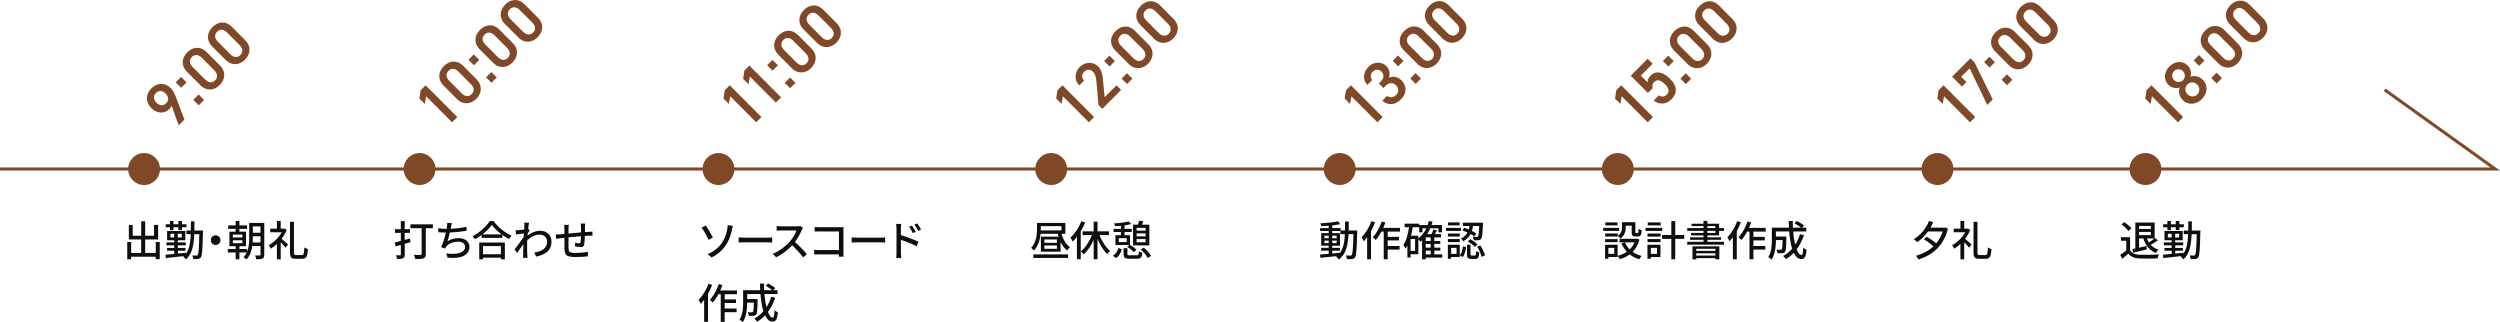 <svg data-name="レイヤー 2" xmlns="http://www.w3.org/2000/svg" viewBox="0 0 961.84 124"><g data-name="レイヤー 5"><ellipse cx="55.43" cy="65.03" rx="6.13" ry="6.15" fill="#7f4928"/><path fill="none" stroke="#7f4928" stroke-miterlimit="10" stroke-width="1.18" d="M0 65.03h960l-42.56-30.49"/><ellipse cx="161.43" cy="65.03" rx="6.13" ry="6.15" fill="#7f4928"/><path d="M61.46 93.1v6.63h-1.54v-.95h-9.46v.98h-1.5V93.1h1.5v4.22h3.86v-5.19h-4.75v-5.6h1.49v4.16h3.27v-5.56h1.52v5.56h3.42v-4.18h1.57v5.62h-4.99v5.19h4.08V93.1h1.54zm16.62-3.71c-.16 6.63-.3 8.9-.78 9.57-.32.46-.61.59-1.1.66-.43.08-1.12.06-1.84.03-.02-.4-.18-.98-.4-1.38.67.06 1.3.06 1.57.06.24 0 .4-.05.53-.27.34-.42.5-2.43.62-7.96h-1.95c-.18 4.29-.8 7.63-3.2 9.71-.19-.34-.71-.85-1.02-1.06.1-.08.18-.16.26-.22-2.51.29-5.09.56-6.93.75L63.68 98c.93-.06 2.08-.18 3.36-.31v-1.22h-2.77v-1.08h2.77v-1.01h-3.01v-1.12h3.01v-.83h-2.75v-3.55h7.01v3.55h-2.88v.83h3.07v1.12h-3.07v1.01h2.93v1.08h-2.93v1.09c1.02-.11 2.07-.23 3.11-.34v.43c1.34-1.85 1.73-4.4 1.86-7.56h-1.67v-1.4h1.7c.02-1.11.02-2.3.02-3.53h1.38c0 1.24 0 2.41-.03 3.53h3.33v.69zM65.4 87.43h-1.63v-1.14h1.63v-1.27h1.34v1.27h1.89v-1.27h1.38v1.27h1.74v1.14h-1.74v1.12h-1.38v-1.12h-1.89v1.12H65.4v-1.12zm1.62 3.94v-1.44h-1.46v1.44h1.46zm2.9-1.45H68.4v1.44h1.52v-1.44zm14.91 2.47c0 1.03-.83 1.86-1.86 1.86s-1.86-.84-1.86-1.86.83-1.86 1.86-1.86 1.86.83 1.86 1.86zm16.83 5.59c0 .8-.14 1.24-.64 1.51-.51.24-1.25.26-2.43.26-.05-.4-.24-1.08-.45-1.48.77.03 1.54.03 1.76.02.22 0 .32-.08.32-.3v-3.34h-3.15c-.27 1.86-.88 3.76-2.21 5.14-.24-.24-.85-.67-1.18-.83.53-.55.94-1.17 1.25-1.83H92.1v2.62h-1.44v-2.62h-3.01V95.8h3.01v-1.09h-2.4v-5.57h2.4v-1.09h-2.85v-1.32h2.85v-1.7h1.44v1.7h2.95v1.32H92.1v1.09h2.54v5.57H92.1v1.09h2.95v1.06c.74-1.75.82-3.71.82-5.36v-5.72h5.81V98zm-12.08-6.61h3.68v-1.12h-3.68v1.12zm0 2.2h3.68v-1.14h-3.68v1.14zm10.64-.29V90.9h-2.94v.58c0 .56-.02 1.17-.06 1.8h3.01zm-2.94-6.17v2.44h2.94v-2.44h-2.94zm13.03 1.38c-.5 1.2-1.18 2.35-1.99 3.39.8.64 2.11 1.81 2.5 2.17l-.93 1.24c-.4-.51-1.18-1.37-1.89-2.07v6.55h-1.47v-5.91c-.79.72-1.6 1.36-2.4 1.85-.14-.39-.51-1.09-.74-1.38 1.92-1.04 3.87-2.94 5.01-4.98h-4.45v-1.37h2.58v-2.95H108v2.95h1.2l.26-.05.85.56zm5.84 9.64c.74 0 .83-.61.94-2.94.37.27.98.55 1.39.64-.18 2.75-.58 3.73-2.21 3.73h-2.54c-1.66 0-2.16-.53-2.16-2.47V85.34h1.52v11.77c0 .88.11 1.03.82 1.03h2.24z" fill="#0e0e0e"/><path d="M66 40.6c-.15.55-.52 1.02-.9 1.4-1.88 1.89-4.78 1.71-6.86-.39-2.46-2.46-2.16-5.45-.02-7.6s5.12-2.48 7.56-.03c.9.9 1.56 2.44 2.22 4.19l2.95 7.85-2.2 2.2-2.76-7.62zm-6-4.79c-1.1 1.1-.98 2.54.2 3.73 1.17 1.17 2.62 1.3 3.72.2 1.13-1.14.98-2.58-.19-3.75-1.18-1.19-2.61-1.32-3.74-.19zm11.77-4.11l-2.06 2.06-2.1-2.11 2.06-2.06 2.1 2.11zm6.74 6.75l-2.05 2.06-2.09-2.09 2.06-2.06 2.08 2.09zm6.05-5.75c-2 2.01-4.98 2.58-7.51.05l-5.04-5.05c-2.6-2.61-1.97-5.54.03-7.55s4.93-2.64 7.51-.05l5.05 5.07c2.53 2.54 1.95 5.52-.05 7.53zM73.83 21.93c-1.1 1.1-1.02 2.54.29 3.86l4.81 4.82c1.31 1.31 2.75 1.39 3.84.29 1.08-1.08 1-2.53-.31-3.84l-4.81-4.82c-1.31-1.31-2.75-1.39-3.83-.31zm20.44 1.03c-2 2.01-4.98 2.58-7.51.05l-5.04-5.05c-2.6-2.61-1.97-5.54.03-7.55s4.93-2.64 7.51-.05l5.05 5.07c2.53 2.54 1.95 5.52-.05 7.53zM83.54 12.2c-1.1 1.1-1.02 2.54.29 3.86l4.81 4.82c1.31 1.31 2.75 1.39 3.84.29s1-2.53-.31-3.84l-4.81-4.82c-1.31-1.31-2.75-1.39-3.83-.31z" fill="#7f4928"/><path d="M157.94 93.16l-2.21.63v4.14c0 .77-.18 1.17-.64 1.4-.5.26-1.18.29-2.31.29-.05-.39-.26-1.01-.45-1.41.7.03 1.39.03 1.58.02.22 0 .3-.08.3-.31v-3.69l-1.97.55-.42-1.48c.67-.16 1.49-.37 2.39-.61v-3.11h-2.24v-1.41h2.24v-3.12h1.5v3.12h2.03v1.41h-2.03v2.73l2.03-.55.18 1.41zm8.6-5.36h-2.72v9.89c0 .95-.22 1.43-.87 1.69-.64.27-1.66.3-3.15.3-.08-.45-.37-1.19-.59-1.64 1.07.06 2.24.05 2.59.05.3-.02.42-.11.42-.4V87.8h-4.31v-1.49h8.63v1.49zm6.97-.5c-.03.21-.08.45-.14.72 1.87-.08 4.16-.32 6.11-.76l.03 1.54c-1.79.31-4.35.58-6.45.67-.26 1.19-.58 2.49-.88 3.36 1.36-.87 2.71-1.2 4.27-1.2 2.56 0 4.16 1.33 4.16 3.29 0 3.45-3.44 4.72-8.45 4.19l-.43-1.62c3.63.53 7.2-.02 7.2-2.54 0-1.09-.91-1.96-2.66-1.96-1.87 0-3.59.66-4.61 1.91-.18.22-.32.45-.46.72l-1.5-.53c.8-1.56 1.44-3.79 1.84-5.59-1.06-.02-2.05-.06-2.93-.14v-1.57c.91.16 2.18.27 3.15.27h.08c.05-.34.1-.64.13-.88.08-.58.11-.98.08-1.44l1.79.08c-.14.48-.22 1.01-.34 1.48zm16.4-2.24c1.71 2.39 4.42 4.51 6.93 5.6-.37.37-.72.88-.98 1.33-.85-.45-1.74-1-2.59-1.62v1.14h-7.97v-1.09c-.82.61-1.7 1.16-2.58 1.64-.18-.35-.61-.88-.91-1.19 2.74-1.4 5.36-3.8 6.58-5.81h1.52zm-5.53 8.26h9.86v6.45h-1.52v-.63h-6.88v.63h-1.46v-6.45zm8.61-3.14c-1.5-1.12-2.88-2.43-3.78-3.66-.82 1.19-2.1 2.51-3.6 3.66h7.38zm-7.15 4.49v3.15h6.88v-3.15h-6.88zm15.85-9.04l1.87.06c-.1.42-.22 1.27-.34 2.31h.02l.54.67c-.19.29-.5.75-.75 1.16-.02.26-.05.53-.06.79 1.71-1.33 3.44-1.85 4.93-1.85 2.32 0 4.29 1.64 4.29 4.17.02 3.24-2.19 5.04-5.91 5.77l-.74-1.53c2.75-.42 4.99-1.62 4.98-4.27 0-1.25-.98-2.66-2.88-2.66-1.78 0-3.38.88-4.79 2.18-.03.59-.05 1.16-.05 1.67 0 1.4-.02 2.54.08 4 .02.29.05.76.08 1.09h-1.73c.02-.29.05-.8.05-1.06.02-1.51.02-2.43.06-4.21-.75 1.11-1.7 2.49-2.37 3.42l-.99-1.4c.9-1.12 2.63-3.44 3.49-4.75.03-.45.06-.93.1-1.38-.75.1-2.08.27-3.04.4l-.16-1.64c.4.02.74.02 1.2-.02.5-.03 1.33-.13 2.1-.24.05-.69.08-1.22.08-1.4 0-.42 0-.87-.06-1.3zm23.38 1.66c-.02.69-.02 1.38-.03 2.02.54-.05 1.07-.08 1.52-.11.42-.02.96-.06 1.38-.1v1.57c-.27-.02-.98 0-1.39.02-.42 0-.94.03-1.54.06-.03 1.22-.1 2.58-.24 3.31-.16.77-.53.98-1.3.98-.58 0-1.76-.16-2.24-.24l.03-1.4c.53.11 1.2.21 1.54.21.37 0 .53-.06.56-.42.08-.48.13-1.41.16-2.33-1.55.13-3.3.29-4.79.45-.02 1.57-.03 3.16 0 3.82.05 1.65.11 2.17 2.72 2.17 1.67 0 3.67-.19 4.77-.4l-.05 1.72c-1.07.13-3.04.27-4.63.27-3.89 0-4.31-.87-4.37-3.52-.02-.69-.02-2.34-.02-3.89-.59.06-1.09.11-1.44.16-.5.06-1.33.18-1.74.24l-.18-1.64c.48 0 1.14-.03 1.81-.1.35-.03.88-.08 1.55-.14v-1.96c0-.56-.03-1.03-.11-1.54h1.78c-.05.43-.08.88-.08 1.46 0 .45 0 1.12-.02 1.89 1.47-.14 3.22-.3 4.82-.45v-2.09c0-.37-.06-1.03-.11-1.32h1.71c-.05.26-.08.88-.08 1.27z" fill="#0e0e0e"/><path d="M175.95 45.03l-2.02 2.03-9.99-10.02-.52 2.94-2.07-2.07.5-3.2 1.9-1.9 12.2 12.23zm7.32-7.03c-2 2.01-4.98 2.58-7.51.05L170.72 33c-2.6-2.61-1.97-5.54.03-7.55s4.93-2.64 7.51-.05l5.05 5.07c2.53 2.54 1.95 5.52-.05 7.53zm-10.72-10.76c-1.1 1.1-1.02 2.54.29 3.86l4.81 4.82c1.31 1.31 2.75 1.39 3.84.29 1.08-1.08 1-2.53-.31-3.84l-4.81-4.82c-1.31-1.31-2.75-1.39-3.83-.31zm11.84-4.19l-2.06 2.06-2.1-2.11 2.06-2.06 2.1 2.11zm6.74 6.75l-2.05 2.06-2.09-2.09 2.05-2.06 2.09 2.09zm6.05-5.75c-2 2.01-4.98 2.58-7.51.05l-5.04-5.05c-2.6-2.61-1.97-5.54.03-7.55s4.93-2.64 7.51-.05l5.05 5.07c2.53 2.54 1.95 5.52-.05 7.53zm-10.73-10.76c-1.1 1.1-1.02 2.54.29 3.86l4.81 4.82c1.31 1.31 2.75 1.39 3.84.29 1.08-1.08 1-2.53-.31-3.84l-4.81-4.82c-1.31-1.31-2.75-1.39-3.83-.31zm20.44 1.02c-2 2.01-4.98 2.58-7.51.05l-5.04-5.05c-2.6-2.61-1.97-5.54.03-7.55s4.93-2.64 7.51-.05l5.05 5.07c2.53 2.54 1.95 5.52-.05 7.53zM196.16 3.55c-1.1 1.1-1.02 2.54.29 3.86l4.81 4.82c1.31 1.31 2.75 1.39 3.84.29 1.08-1.08 1-2.53-.31-3.84l-4.81-4.82c-1.31-1.31-2.75-1.39-3.83-.31z" fill="#7f4928"/><ellipse cx="276.43" cy="65.03" rx="6.13" ry="6.15" fill="#7f4928"/><path d="M274.28 91.37l-1.65.93c-.74-1.56-1.98-3.76-2.69-4.72l1.62-.83c.74 1.09 2.14 3.55 2.72 4.62zm3.56 1.89c1.2-1.78 1.68-3.64 1.95-5.07.11-.55.16-1.24.16-1.57l2.02.27c-.14.51-.3 1.17-.38 1.52-.38 1.9-1.02 3.89-2.19 5.7a13.766 13.766 0 01-5.63 4.95l-1.5-1.3c2.64-1.08 4.4-2.76 5.59-4.5zm8.74-1.83h8.71c.77 0 1.39-.06 1.79-.1v1.99c-.35-.02-1.09-.08-1.79-.08h-8.71c-.88 0-1.84.03-2.38.08v-1.99c.53.03 1.52.1 2.38.1zm21.88-2.91c-.56 1.32-1.5 3.13-2.63 4.58 1.65 1.41 3.58 3.48 4.58 4.7L309 99.05c-1.06-1.45-2.66-3.21-4.24-4.69-1.71 1.83-3.87 3.55-6.16 4.62l-1.3-1.36c2.59-1 4.99-2.92 6.58-4.71 1.09-1.22 2.16-2.99 2.54-4.24h-5.87c-.62 0-1.49.08-1.75.1v-1.81c.32.05 1.25.11 1.75.11h5.94c.59 0 1.12-.06 1.39-.16l1.04.77c-.11.16-.35.56-.46.84zm6.83-1.1h7.96c.43 0 .99-.02 1.28-.03-.02.35-.03.93-.03 1.35v8.3c0 .56.03 1.35.06 1.7h-1.83c0-.23.02-.53.02-.87h-7.59c-.66 0-1.46.03-1.92.06v-1.81c.46.03 1.17.08 1.86.08h7.67v-7.16h-7.47c-.62 0-1.44.03-1.86.06v-1.78c.56.05 1.33.1 1.86.1zm14.75 4.01h8.71c.77 0 1.39-.06 1.79-.1v1.99c-.35-.02-1.09-.08-1.79-.08h-8.71c-.88 0-1.84.03-2.38.08v-1.99c.53.03 1.52.1 2.38.1zm14.86-3.47c0-.51-.05-1.27-.14-1.8h1.97c-.05.53-.13 1.22-.13 1.8v2.5c2.11.63 5.19 1.78 6.77 2.57l-.7 1.73c-1.7-.9-4.31-1.91-6.07-2.49.02 2.21.02 4.43.02 4.96 0 .5.05 1.48.11 2.06h-1.95c.08-.56.13-1.45.13-2.06v-9.28zm7.4 1.24l-1.12.5c-.42-.91-.86-1.69-1.41-2.46l1.07-.47c.43.63 1.1 1.67 1.46 2.42zm2.06-.9l-1.1.55c-.46-.91-.91-1.65-1.47-2.41l1.07-.5c.43.59 1.12 1.64 1.5 2.36zm-80.38 21.31c-.43 1.12-.98 2.28-1.58 3.36v10.84h-1.5v-8.48c-.42.58-.86 1.11-1.31 1.57-.14-.37-.58-1.2-.83-1.54 1.52-1.51 2.95-3.85 3.81-6.2l1.42.45zm4.83 3.55v2.04h4.35v1.37h-4.35v2.14h4.58v1.4h-4.58v3.72h-1.52v-10.66h-.9c-.67 1.25-1.41 2.38-2.18 3.23-.24-.26-.82-.79-1.15-1.01 1.41-1.48 2.69-3.79 3.46-6.1l1.42.39c-.26.69-.53 1.4-.83 2.07h6.43v1.43h-4.74zm19.42 1.41c-.67 2.07-1.62 3.89-2.79 5.43.54 1.36 1.17 2.2 1.84 2.2.42 0 .61-.82.7-2.89.35.35.88.69 1.28.84-.24 2.83-.78 3.58-2.1 3.58-1.17 0-2.1-.9-2.82-2.41-.91.96-1.92 1.78-3.03 2.46-.22-.32-.75-.95-1.09-1.22 1.33-.74 2.51-1.67 3.49-2.81-.58-1.81-.94-4.11-1.14-6.62h-5.12v1.94h4.02v.58c-.08 3.48-.16 4.86-.5 5.31-.29.34-.59.47-1.02.51-.4.06-1.12.06-1.89.03-.03-.43-.18-1.01-.4-1.4.66.06 1.28.08 1.54.08.22 0 .38-.05.5-.19.18-.23.27-1.14.32-3.56h-2.56c-.02 2.28-.29 5.49-1.7 7.56-.26-.3-.91-.84-1.25-1.03 1.28-1.93 1.39-4.69 1.39-6.76v-4.54h6.58c-.05-.84-.08-1.7-.08-2.55h1.57c-.02.87 0 1.72.05 2.55h3.09c-.62-.53-1.67-1.22-2.51-1.69l.9-.91c.94.5 2.15 1.24 2.77 1.78l-.77.82h1.63v1.46h-5.03c.16 1.91.42 3.65.79 5.07.77-1.19 1.36-2.52 1.82-4l1.5.37z" fill="#0e0e0e"/><path d="M292.95 45.03l-2.02 2.03-9.99-10.02-.52 2.94-2.07-2.07.5-3.2 1.9-1.9 12.2 12.23zm7.56-7.58l-2.02 2.03-9.99-10.02-.52 2.94-2.07-2.07.5-3.2 1.9-1.9 12.2 12.23zm-1.2-12.31l-2.06 2.06-2.1-2.11 2.06-2.06 2.1 2.11zm6.73 6.75l-2.05 2.06-2.09-2.09 2.05-2.06 2.09 2.09zm6.06-5.75c-2 2.01-4.98 2.58-7.51.05l-5.04-5.05c-2.6-2.61-1.97-5.54.03-7.55s4.93-2.64 7.51-.05l5.05 5.07c2.53 2.54 1.95 5.52-.05 7.53zm-10.73-10.76c-1.1 1.1-1.02 2.54.29 3.86l4.81 4.82c1.31 1.31 2.75 1.39 3.84.29 1.08-1.08 1-2.53-.31-3.84l-4.81-4.82c-1.31-1.31-2.75-1.39-3.83-.31zm20.44 1.02c-2 2.01-4.98 2.58-7.51.05l-5.04-5.05c-2.6-2.61-1.97-5.54.03-7.55s4.93-2.64 7.51-.05l5.05 5.07c2.53 2.54 1.95 5.52-.05 7.53zM311.08 5.64c-1.1 1.1-1.02 2.54.29 3.86l4.81 4.82c1.31 1.31 2.75 1.39 3.84.29 1.08-1.08 1-2.53-.31-3.84l-4.81-4.82c-1.31-1.31-2.75-1.39-3.83-.31z" fill="#7f4928"/><ellipse cx="404.43" cy="65.03" rx="6.13" ry="6.15" fill="#7f4928"/><path d="M408.4 89.94c.63 2.18 1.73 4.14 3.27 5.12-.35.29-.83.87-1.09 1.29-1.06-.77-1.89-1.91-2.53-3.26v3.73h-7.59v-5.76h6.8c-.11-.35-.21-.74-.3-1.11h-6.61c-.21 2.17-.86 4.69-2.53 6.47-.22-.27-.82-.85-1.12-1.04 2.03-2.17 2.27-5.25 2.27-7.42v-2.2h10.92v4.19h-1.49zm-10.85 7.94h13.35v1.36h-13.35v-1.36zm2.89-9.9c0 .21 0 .43-.02.67h7.97V87h-7.96v.98zm6.2 4.16h-4.83v1.27h4.83v-1.27zm0 2.29h-4.83v1.28h4.83v-1.28zm10.86-8.84c-.46 1.16-1.04 2.31-1.7 3.4v10.73h-1.47v-8.59c-.51.67-1.07 1.29-1.63 1.82-.16-.37-.61-1.19-.88-1.54 1.7-1.49 3.26-3.84 4.21-6.28l1.47.47zm5.52 4.86c.96 2.41 2.5 4.82 4.08 6.13-.37.29-.86.8-1.12 1.2-1.42-1.35-2.74-3.53-3.73-5.86v7.84h-1.47v-7.43c-1.02 2.23-2.37 4.24-3.83 5.56-.24-.37-.77-.9-1.1-1.19 1.7-1.32 3.28-3.77 4.26-6.25h-3.6v-1.46h4.27v-3.73h1.47v3.73h4.4v1.46h-3.63zm5.13 7.96c1.12-.64 1.81-1.77 2.13-3l1.33.45c-.38 1.35-.99 2.65-2.23 3.4l-1.23-.85zm3.12-9.15h-2.85v-1.22h2.85v-1.16c-.79.06-1.57.11-2.29.13-.06-.29-.22-.79-.37-1.08 1.95-.1 4.29-.35 5.59-.74l.98 1c-.72.22-1.6.4-2.53.53v1.32h2.75v1.22h-2.75v1.22h2.11v3.76c.93.51 1.97 1.27 2.48 1.88l-1.06.87c-.5-.63-1.58-1.49-2.55-2.04l.86-.69h-5.35v-3.77h2.11v-1.22zm2.21 2.38h-3.04v1.48h3.04v-1.48zm3.86 6.58c.66 0 .77-.18.85-1.54.29.23.91.45 1.33.51-.19 1.91-.62 2.36-2.07 2.36h-2.87c-1.86 0-2.29-.4-2.29-1.8v-2.26h1.47v2.25c0 .42.13.48.94.48h2.63zm4.85-3.82h-6.27v-7.96h1.89c.18-.51.35-1.09.45-1.52l1.63.22c-.18.45-.37.9-.56 1.3h2.87v7.96zm-4.9-6.74v1.09h3.46v-1.09h-3.46zm0 3.27h3.46v-1.14h-3.46v1.14zm3.46 2.27v-1.22h-3.46v1.22h3.46zm-.66 2.1c1.12.91 2.27 2.2 2.75 3.21l-1.34.72c-.4-.98-1.54-2.33-2.63-3.28l1.22-.66z" fill="#0e0e0e"/><path d="M420.95 45.03l-2.02 2.03-9.99-10.02-.52 2.94-2.07-2.07.5-3.2 1.9-1.9 12.2 12.23zm10.39-10.43l-7.26 7.28-1.45-1.45-.79-9.07c-.13-1.71-.5-2.94-1.34-3.79-1.11-1.12-2.5-.86-3.38.03-.94.94-1.07 2.25-.03 3.4l-1.85 1.85c-2.07-2.07-1.79-5.08.19-7.07s5.05-2.23 7.1-.18c1.54 1.54 1.69 3.8 1.86 5.5l.61 6.3 4.56-4.58 1.77 1.77zm-2.4-11.09l-2.05 2.06-2.1-2.11 2.05-2.06 2.1 2.11zm6.73 6.75l-2.05 2.06-2.08-2.09 2.05-2.06 2.08 2.09zm6.05-5.75c-2 2.01-4.98 2.58-7.51.05l-5.04-5.05c-2.6-2.61-1.97-5.54.03-7.55s4.93-2.64 7.51-.05l5.05 5.07c2.53 2.54 1.95 5.52-.05 7.53zM431 13.75c-1.1 1.1-1.02 2.54.29 3.86l4.81 4.82c1.31 1.31 2.75 1.39 3.84.29 1.08-1.08 1-2.53-.31-3.84l-4.81-4.82c-1.31-1.31-2.75-1.39-3.83-.31zm20.43 1.02c-2 2.01-4.98 2.58-7.51.05l-5.04-5.05c-2.6-2.61-1.97-5.54.03-7.55s4.93-2.64 7.51-.05l5.05 5.07c2.53 2.54 1.95 5.52-.05 7.53zM440.71 4.01c-1.1 1.1-1.02 2.55.29 3.86l4.81 4.82c1.31 1.31 2.75 1.39 3.84.29 1.08-1.08 1-2.53-.31-3.84l-4.81-4.82c-1.31-1.31-2.75-1.39-3.83-.31z" fill="#7f4928"/><ellipse cx="622.43" cy="65.03" rx="6.13" ry="6.15" fill="#7f4928"/><path d="M622.92 88.86h-6.11v-1.19h6.11v1.19zm-.57 10.02h-3.54v.67h-1.28v-5.4h4.82v4.72zm.01-8.11c1.46-.98 1.68-2.25 1.68-3.36V85.5h5.14v3.77c0 .37.03.43.26.43h.62c.24 0 .3-.21.34-1.68.29.24.85.46 1.22.54-.1 1.91-.46 2.41-1.39 2.41h-1.02c-1.1 0-1.44-.37-1.44-1.69v-2.46h-2.3v.59c0 1.44-.34 3.19-2.02 4.32-.21-.26-.75-.75-1.07-.95v.21h-4.8v-1.16h4.8v.91zm-4.8 1.22h4.8v1.17h-4.8v-1.17zm4.76-5.26h-4.69v-1.17h4.69v1.17zm-3.51 8.63v2.31h2.24v-2.31h-2.24zm11.92-3.16c-.53 1.96-1.42 3.5-2.59 4.69 1.01.71 2.18 1.24 3.51 1.57-.32.29-.75.9-.96 1.28-1.39-.42-2.63-1.04-3.67-1.88-1.14.85-2.43 1.46-3.86 1.88-.14-.37-.51-1-.8-1.32 1.3-.32 2.5-.85 3.55-1.57a11.22 11.22 0 01-2.08-3.18l1.33-.42c.43 1 1.06 1.91 1.84 2.68.79-.75 1.41-1.65 1.84-2.7h-5.73v-1.36h6.39l.27-.05.96.37zm8.76-3.34h-6.39v-1.19h6.39v1.19zm-.65 10.02h-3.7v.67h-1.31v-5.4h5.01v4.72zm-4.98-9.02h5.03v1.16h-5.03v-1.16zm0 2.13h5.03v1.17h-5.03v-1.17zm5.04-5.26h-4.95v-1.17h4.95v1.17zm-3.76 8.63v2.31h2.37v-2.31h-2.37zm12.84-3.46h-3.46v7.85h-1.5V91.9h-3.57v-1.48h3.57v-5.35h1.5v5.35h3.46v1.48zm15.33 1.14v1.08h-14.18v-1.08h6.27v-.77h-5.17v-.96h5.17v-.74h-4.79v-.95h4.79v-.79h-6.26v-1.08h6.26v-.77h-4.59v-.91h4.59v-1.09h1.5v1.09h4.5v1.68h1.89v1.08h-1.89v1.73h-4.5v.74h5.28v.96h-5.28v.77h6.4zm-12.16 1.73h10.34v5.01h-1.5v-.47h-7.38v.48h-1.46v-5.03zm1.46.96v.8h7.38v-.8h-7.38zm7.37 2.59v-.85h-7.38v.85h7.38zm-3.07-10.57h3.03v-.77h-3.03v.77zm0 1.87h3.03v-.79h-3.03v.79zm12.87-4.08c-.43 1.12-.98 2.28-1.58 3.36v10.84h-1.5v-8.48c-.42.58-.86 1.11-1.31 1.57-.14-.37-.58-1.2-.83-1.54 1.52-1.51 2.95-3.85 3.81-6.2l1.42.45zm4.83 3.55v2.04h4.35v1.37h-4.35v2.14h4.58v1.4h-4.58v3.72h-1.52V89.1h-.9c-.67 1.25-1.41 2.38-2.18 3.23-.24-.26-.82-.79-1.15-1.01 1.41-1.48 2.69-3.79 3.46-6.1l1.42.39c-.26.69-.53 1.4-.83 2.07h6.43v1.43h-4.74zm19.42 1.41c-.67 2.07-1.62 3.89-2.79 5.43.54 1.36 1.17 2.2 1.84 2.2.42 0 .61-.82.7-2.89.35.35.88.69 1.28.84-.24 2.83-.78 3.58-2.1 3.58-1.17 0-2.1-.9-2.82-2.41-.91.96-1.92 1.78-3.03 2.46-.22-.32-.75-.95-1.09-1.22 1.33-.74 2.51-1.67 3.49-2.81-.58-1.81-.94-4.11-1.14-6.62h-5.12V91h4.02v.58c-.08 3.48-.16 4.86-.5 5.31-.29.34-.59.47-1.02.51-.4.06-1.12.06-1.89.03-.03-.43-.18-1.01-.4-1.4.66.06 1.28.08 1.54.08.22 0 .38-.05.5-.19.18-.23.27-1.14.32-3.56h-2.56c-.02 2.28-.29 5.49-1.7 7.56-.26-.3-.91-.84-1.25-1.03 1.28-1.93 1.39-4.69 1.39-6.76v-4.54h6.58c-.05-.84-.08-1.7-.08-2.55h1.57c-.02.87 0 1.72.05 2.55h3.09c-.62-.53-1.67-1.22-2.51-1.69l.9-.91c.94.5 2.15 1.24 2.77 1.78l-.77.82h1.63v1.46h-5.03c.16 1.91.42 3.65.79 5.07.77-1.19 1.36-2.52 1.82-4l1.5.37z" fill="#0e0e0e"/><path d="M635.95 45.03l-2.02 2.03-9.99-10.02-.52 2.94-2.07-2.07.5-3.2 1.9-1.9 12.2 12.23zm-.11-11.1l-1.83 1.83-6.61-6.63 6.51-6.53 1.93 1.93-4.55 4.56 2.58 2.59c0-.74.22-1.63 1.14-2.56 2-2.01 4.74-1.6 7.57 1.24 2.67 2.68 2.9 5.42.5 7.83-1.95 1.96-4.72 2.25-6.84.48l1.99-1.99c1.09.68 2.16.63 3.03-.24 1.03-1.03.98-2.37-.63-3.98s-3.05-2.08-4.23-.89c-.71.72-.78 1.56-.56 2.37zm8.08-10.41l-2.05 2.06-2.1-2.11 2.05-2.06 2.1 2.11zm6.74 6.76l-2.06 2.06-2.08-2.09 2.06-2.06 2.08 2.09zm6.05-5.76c-2 2.01-4.98 2.58-7.51.05l-5.04-5.05c-2.6-2.61-1.97-5.54.03-7.55s4.93-2.64 7.51-.05l5.05 5.07c2.53 2.54 1.95 5.52-.05 7.53zm-10.73-10.76c-1.1 1.1-1.02 2.54.29 3.86l4.81 4.82c1.31 1.31 2.75 1.39 3.84.29 1.08-1.08 1-2.53-.31-3.84l-4.81-4.82c-1.31-1.31-2.75-1.39-3.83-.31zm20.44 1.02c-2 2.01-4.98 2.59-7.51.05l-5.04-5.05c-2.6-2.61-1.97-5.54.03-7.55s4.93-2.64 7.51-.05l5.05 5.07c2.53 2.54 1.95 5.52-.05 7.53zM655.69 4.02c-1.1 1.1-1.02 2.54.29 3.86l4.81 4.82c1.31 1.31 2.75 1.39 3.84.29 1.08-1.08 1-2.53-.31-3.84l-4.81-4.82c-1.31-1.31-2.75-1.39-3.83-.31z" fill="#7f4928"/><ellipse cx="515.43" cy="65.03" rx="6.13" ry="6.15" fill="#7f4928"/><path d="M522.18 88.69s-.02.51-.02.69c-.18 6.63-.32 8.91-.83 9.6-.3.48-.64.61-1.14.69-.48.06-1.22.06-1.97.02-.03-.4-.19-1.01-.42-1.41.74.06 1.39.06 1.68.06.27 0 .42-.05.58-.26.35-.45.51-2.49.64-8.01h-1.89c-.21 4.27-.93 7.68-3.68 9.79-.22-.34-.72-.87-1.07-1.11.1-.06.19-.14.29-.22-2.3.27-4.61.51-6.32.67l-.19-1.27c.93-.06 2.08-.16 3.35-.27v-1.22h-2.91v-1.09h2.91v-.82h-2.87V89.7h2.87v-.83h-3.3v-1.11h3.3v-.9c-.98.08-1.95.13-2.85.16-.05-.3-.21-.79-.35-1.08 2.37-.13 5.2-.42 6.87-.79l.71 1.12c-.85.18-1.91.34-3.01.45v1.03h3.23v.93h1.68c.02-1.09.02-2.23.02-3.44h1.42c0 1.19-.02 2.34-.03 3.44h3.31zm-12.64 2.97h1.65v-.98h-1.65v.98zm1.65 1.89v-.98h-1.65v.98h1.65zm1.36 3.98c.99-.1 2.02-.19 3.03-.3 1.31-1.81 1.71-4.24 1.84-7.16h-1.7v-1.2h-3.17v.83h2.98v4.83h-2.98v.82h3.01v1.09h-3.01v1.09zm1.71-5.87v-.98h-1.71v.98h1.71zm-1.71.91v.98h1.71v-.98h-1.71zm16.51-7.03c-.43 1.12-.98 2.28-1.58 3.36v10.84h-1.5v-8.48c-.42.58-.86 1.11-1.31 1.57-.14-.37-.58-1.2-.83-1.54 1.52-1.51 2.95-3.85 3.81-6.2l1.42.45zm4.83 3.55v2.04h4.35v1.37h-4.35v2.14h4.58v1.4h-4.58v3.72h-1.52V89.1h-.9c-.67 1.25-1.41 2.38-2.18 3.23-.24-.26-.82-.79-1.15-1.01 1.41-1.48 2.69-3.79 3.46-6.1l1.42.39c-.26.69-.53 1.4-.83 2.07h6.43v1.43h-4.74zm20.97 10.02h-6.32v.66h-1.42v-7.31c-.21.19-.42.37-.63.53-.14-.23-.51-.63-.8-.91v5.75h-2.99v1.25h-1.22v-4.62c-.22.43-.46.83-.74 1.2-.16-.34-.58-1.08-.83-1.41 1.15-1.64 1.79-4.14 2.18-6.84h-1.68v-1.35h5.63v.53h3.23c.18-.51.34-1.03.46-1.57l1.42.27c-.11.45-.26.88-.4 1.3h4.02v2.79h-1.34v-1.53h-3.15c-.34.8-.74 1.54-1.18 2.23h1.67c.27-.58.51-1.27.66-1.78l1.38.31c-.22.5-.46 1.01-.7 1.48h2.32v1.25h-2.61v1.38h2.32v1.12h-2.32v1.45h2.32v1.12h-2.32v1.46h3.06v1.24zm-10.43-7.12h-1.73v4.53h1.73v-4.53zm1.26-.29c1.28-.95 2.3-2.28 3.06-3.85h-1.47v1.53h-1.26v-1.97h-2.5c-.18 1.12-.38 2.25-.66 3.29h2.83v1.01zm4.74-.37h-1.89v1.38h1.89v-1.38zm0 2.51h-1.89v1.45h1.89v-1.45zm-1.89 4.03h1.89v-1.46h-1.89v1.46zm13.53-9.01h-5.71v-1.19h5.71v1.19zm-.43 10.02h-3.35v.67h-1.25v-5.4h4.59v4.72zm-.01-7.87h-4.56v-1.16h4.56v1.16zm-4.57.98h4.56v1.17h-4.56v-1.17zm4.52-5.26h-4.45v-1.17h4.45v1.17zm-3.28 8.63v2.31h2.08v-2.31h-2.08zm3.37 2.85c.71-.79 1.02-2.15 1.18-3.45l1.2.3c-.16 1.41-.48 2.92-1.3 3.84l-1.09-.69zm1.67-10.58c.56.18 1.14.4 1.73.66.13-.43.22-.88.3-1.33h-2.56v-1.28h7.75s0 .42-.02.59c-.16 3.71-.3 5.14-.72 5.62-.27.35-.56.48-1.01.53-.37.05-1.07.05-1.79.02-.02-.42-.16-1-.38-1.36.66.06 1.25.06 1.49.06.24.02.38-.02.51-.18.21-.27.37-1.3.48-4h-2.4c-.1.64-.24 1.28-.45 1.89.66.32 1.25.66 1.68.95l-.72 1.16c-.38-.29-.9-.59-1.46-.9-.58 1.09-1.46 2.07-2.83 2.78-.16-.34-.54-.83-.86-1.08 1.23-.56 2-1.38 2.5-2.31-.64-.31-1.31-.58-1.94-.79l.7-1.03zm4.08 10.7c.38 0 .45-.21.5-1.77.26.24.85.47 1.23.56-.14 1.99-.51 2.5-1.57 2.5h-1.57c-1.3 0-1.6-.42-1.6-1.75v-3.71h1.36v3.69c0 .4.06.47.46.47h1.18zm-1.82-6.32c1.01.53 2.26 1.38 2.83 2.04l-.93.98c-.56-.66-1.76-1.56-2.77-2.15l.86-.87zm3.93 2.42c.85 1.19 1.55 2.76 1.78 3.85l-1.31.55c-.19-1.08-.88-2.71-1.68-3.92l1.22-.48z" fill="#0e0e0e"/><path d="M531.95 45.03l-2.02 2.03-9.99-10.02-.52 2.94-2.07-2.07.5-3.2 1.9-1.9 12.2 12.23zm-1.46-12.94l.83-.84c1.25-1.26 1.26-2.61.11-3.76-.88-.89-2.29-.93-3.31.1-.97.98-.97 2.28-.21 3.22l-1.85 1.85c-1.91-2.02-1.56-4.96.37-6.9 2.11-2.11 5.11-2.18 6.95-.34 1.32 1.33 1.48 3.02 1.01 4.44 1.59-.6 3.33-.43 4.83 1.07 1.93 1.93 2.18 4.91-.14 7.23-2.44 2.45-5.23 2.41-7.26.58l1.85-1.85c1.02.75 2.3.81 3.54-.43 1.05-1.05.98-2.55-.04-3.57-1.24-1.24-2.69-1.27-4.09.13l-.83.84-1.77-1.77zm9.49-8.63l-2.05 2.06-2.1-2.11 2.05-2.06 2.1 2.11zm6.73 6.76l-2.05 2.06-2.08-2.09 2.05-2.06 2.08 2.09zm6.06-5.76c-2 2.01-4.98 2.58-7.51.05l-5.04-5.05c-2.6-2.61-1.97-5.54.03-7.55s4.93-2.64 7.51-.05l5.05 5.07c2.53 2.54 1.95 5.52-.05 7.53zM542.04 13.7c-1.1 1.1-1.02 2.55.29 3.86l4.81 4.82c1.31 1.31 2.75 1.39 3.84.29 1.08-1.08 1-2.53-.31-3.84l-4.81-4.82c-1.31-1.31-2.75-1.39-3.83-.31zm20.44 1.02c-2 2.01-4.98 2.58-7.51.05l-5.04-5.05c-2.6-2.61-1.97-5.54.03-7.55s4.93-2.64 7.51-.05l5.05 5.07c2.53 2.54 1.95 5.52-.05 7.53zM551.75 3.96c-1.1 1.1-1.02 2.55.29 3.86l4.81 4.82c1.31 1.31 2.75 1.39 3.84.29 1.08-1.08 1-2.53-.31-3.84l-4.81-4.82c-1.31-1.31-2.75-1.39-3.83-.31z" fill="#7f4928"/><ellipse cx="825.43" cy="65.03" rx="6.13" ry="6.15" fill="#7f4928"/><path d="M819.51 96.33c.7 1.11 2.02 1.62 3.78 1.68 1.78.06 5.33.02 7.33-.11-.18.35-.42 1.06-.5 1.52-1.81.08-5.03.11-6.85.03-2.03-.08-3.41-.61-4.42-1.85-.75.66-1.52 1.3-2.35 1.99l-.77-1.54c.72-.45 1.57-1.04 2.32-1.65v-3.77H816v-1.38h3.51v5.07zm-.64-7.44c-.5-.75-1.65-1.83-2.66-2.54l1.1-.9c.99.69 2.19 1.69 2.74 2.44l-1.18 1zm1.61 6.91c.32-.06.67-.13 1.06-.21v-9.96h7.43v5.99l.08-.06 1.15.9c-.86.63-1.87 1.28-2.74 1.75.77.83 1.76 1.48 2.96 1.85-.32.31-.74.87-.94 1.27-2.48-.92-4-2.89-4.85-5.59h-1.65v3.55c.91-.19 1.89-.42 2.87-.64l.11 1.3c-1.82.47-3.75.91-5.22 1.27l-.26-1.41zm2.5-8.88v1.19h4.53v-1.19h-4.53zm4.53 3.55v-1.24h-4.53v1.24h4.53zm-1.52 1.27c.21.56.46 1.09.78 1.57.7-.47 1.5-1.08 2.08-1.57h-2.87zm20.56-2.35c-.16 6.63-.3 8.9-.78 9.57-.32.46-.61.59-1.1.66-.43.08-1.12.06-1.84.03-.02-.4-.18-.98-.4-1.38.67.06 1.3.06 1.57.06.24 0 .4-.05.53-.27.34-.42.5-2.43.62-7.96h-1.95c-.18 4.29-.8 7.63-3.2 9.71-.19-.34-.71-.85-1.02-1.06.1-.08.18-.16.26-.22-2.51.29-5.09.56-6.93.75l-.16-1.28c.93-.06 2.08-.18 3.36-.31v-1.22h-2.77v-1.08h2.77v-1.01h-3.01v-1.12h3.01v-.83h-2.75v-3.55h7.01v3.55h-2.88v.83h3.07v1.12h-3.07v1.01h2.93v1.08h-2.93v1.09c1.02-.11 2.07-.23 3.11-.34v.43c1.34-1.85 1.73-4.4 1.86-7.56h-1.67v-1.4h1.7c.02-1.11.02-2.3.02-3.53h1.38c0 1.24 0 2.41-.03 3.53h3.33v.69zm-12.68-1.96h-1.63v-1.14h1.63v-1.27h1.34v1.27h1.89v-1.27h1.38v1.27h1.74v1.14h-1.74v1.12h-1.38v-1.12h-1.89v1.12h-1.34v-1.12zm1.62 3.94v-1.44h-1.46v1.44h1.46zm2.9-1.45h-1.52v1.44h1.52v-1.44z" fill="#0e0e0e"/><path d="M839.95 45.03l-2.02 2.03-9.99-10.02-.52 2.94-2.07-2.07.5-3.2 1.9-1.9 12.2 12.23zm-1.35-11.34c-1.45.46-3.16.12-4.31-1.03-2.1-2.11-1.58-5.15.35-7.09s4.96-2.46 7.07-.35c1.15 1.15 1.49 2.86 1.03 4.32 1.4-.55 3.35-.27 4.73 1.11 2.23 2.23 1.76 5.4-.31 7.48s-5.23 2.55-7.45.31c-1.38-1.38-1.62-3.37-1.11-4.74zm1.29-2.86c.94-.94.93-2.49-.04-3.47-.96-.96-2.48-.95-3.42 0s-.95 2.47 0 3.43c.97.97 2.5 1 3.46.04zm5.5 5.51c1.04-1.05 1.02-2.76-.04-3.82-1.18-1.19-2.9-.92-3.79-.03s-1.14 2.6.05 3.78c1.06 1.06 2.71 1.15 3.79.06zm2.76-13.05l-2.05 2.06-2.1-2.11 2.05-2.06 2.1 2.11zm6.74 6.75l-2.06 2.06-2.08-2.09 2.05-2.06 2.09 2.09zm6.05-5.75c-2 2.01-4.98 2.58-7.51.05l-5.04-5.05c-2.6-2.61-1.97-5.54.03-7.55s4.93-2.64 7.51-.05l5.05 5.07c2.53 2.54 1.95 5.52-.05 7.53zm-10.72-10.77c-1.1 1.1-1.02 2.54.29 3.86l4.81 4.82c1.31 1.31 2.75 1.39 3.84.29 1.08-1.08 1-2.53-.31-3.84l-4.81-4.82c-1.31-1.31-2.75-1.39-3.83-.31zm20.43 1.03c-2 2.01-4.98 2.58-7.51.05l-5.04-5.05c-2.6-2.61-1.97-5.54.03-7.55s4.93-2.64 7.51-.05l5.05 5.07c2.53 2.54 1.95 5.52-.05 7.53zM859.92 3.79c-1.1 1.1-1.02 2.54.29 3.86l4.81 4.82c1.31 1.31 2.75 1.39 3.84.29 1.08-1.08 1-2.53-.31-3.84l-4.81-4.82c-1.31-1.31-2.75-1.39-3.83-.31z" fill="#7f4928"/><ellipse cx="745.43" cy="65.03" rx="6.13" ry="6.15" fill="#7f4928"/><path d="M749.46 87.98c-1.67 6.63-6.03 10.21-11.38 11.87-.19-.43-.59-1.11-.91-1.44 2.48-.67 4.79-1.88 6.66-3.63-.9-.88-2.38-1.97-3.63-2.71l1.06-1c1.23.69 2.71 1.7 3.65 2.55 1.07-1.28 1.95-2.81 2.55-4.58h-5.68c-1.2 1.69-2.63 3.1-4.15 4.13-.27-.32-.94-.88-1.31-1.16 2.54-1.51 4.67-4.06 5.86-7l1.6.45c-.3.74-.67 1.44-1.06 2.12h5.36l.27-.08 1.12.48zm8.56.51c-.5 1.2-1.18 2.35-1.99 3.39.8.64 2.11 1.81 2.5 2.17l-.93 1.24c-.4-.51-1.18-1.37-1.89-2.07v6.55h-1.47v-5.91c-.79.72-1.6 1.36-2.4 1.85-.14-.39-.51-1.09-.74-1.38 1.92-1.04 3.87-2.94 5.01-4.98h-4.45v-1.37h2.58v-2.95h1.47v2.95h1.2l.26-.05.85.56zm5.85 9.64c.74 0 .83-.61.94-2.94.37.27.98.55 1.39.64-.18 2.75-.58 3.73-2.21 3.73h-2.54c-1.66 0-2.16-.53-2.16-2.47V85.34h1.52v11.77c0 .88.11 1.03.82 1.03h2.24z" fill="#0e0e0e"/><path d="M759.95 45.03l-2.02 2.03-9.99-10.02-.52 2.94-2.07-2.07.5-3.2 1.9-1.9 12.2 12.23zm-5.14-11.73l-3.78-3.79 7.07-7.09 1.57 1.58 7.02 14.27-2.11 2.11-6.79-14.08-3.24 3.25 2 2-1.74 1.75zm12.69-9.36L765.45 26l-2.1-2.11 2.05-2.06 2.1 2.11zm6.73 6.76l-2.05 2.06-2.09-2.09 2.05-2.06 2.09 2.09zm6.06-5.76c-2 2.01-4.98 2.58-7.51.05l-5.04-5.05c-2.6-2.61-1.97-5.54.03-7.55s4.93-2.64 7.51-.05l5.05 5.07c2.53 2.54 1.95 5.52-.05 7.53zm-10.73-10.76c-1.1 1.1-1.02 2.55.29 3.86l4.81 4.82c1.31 1.31 2.75 1.39 3.84.29 1.08-1.08 1-2.53-.31-3.84l-4.81-4.82c-1.31-1.31-2.75-1.39-3.83-.31zM790 15.2c-2 2.01-4.98 2.58-7.51.05l-5.04-5.05c-2.6-2.61-1.97-5.54.03-7.55s4.93-2.64 7.51-.05l5.05 5.07c2.53 2.54 1.95 5.52-.05 7.53zM779.27 4.44c-1.1 1.1-1.02 2.54.29 3.86l4.81 4.82c1.31 1.31 2.75 1.39 3.84.29 1.08-1.08 1-2.53-.31-3.84l-4.81-4.82c-1.31-1.31-2.75-1.39-3.83-.31z" fill="#7f4928"/></g></svg>